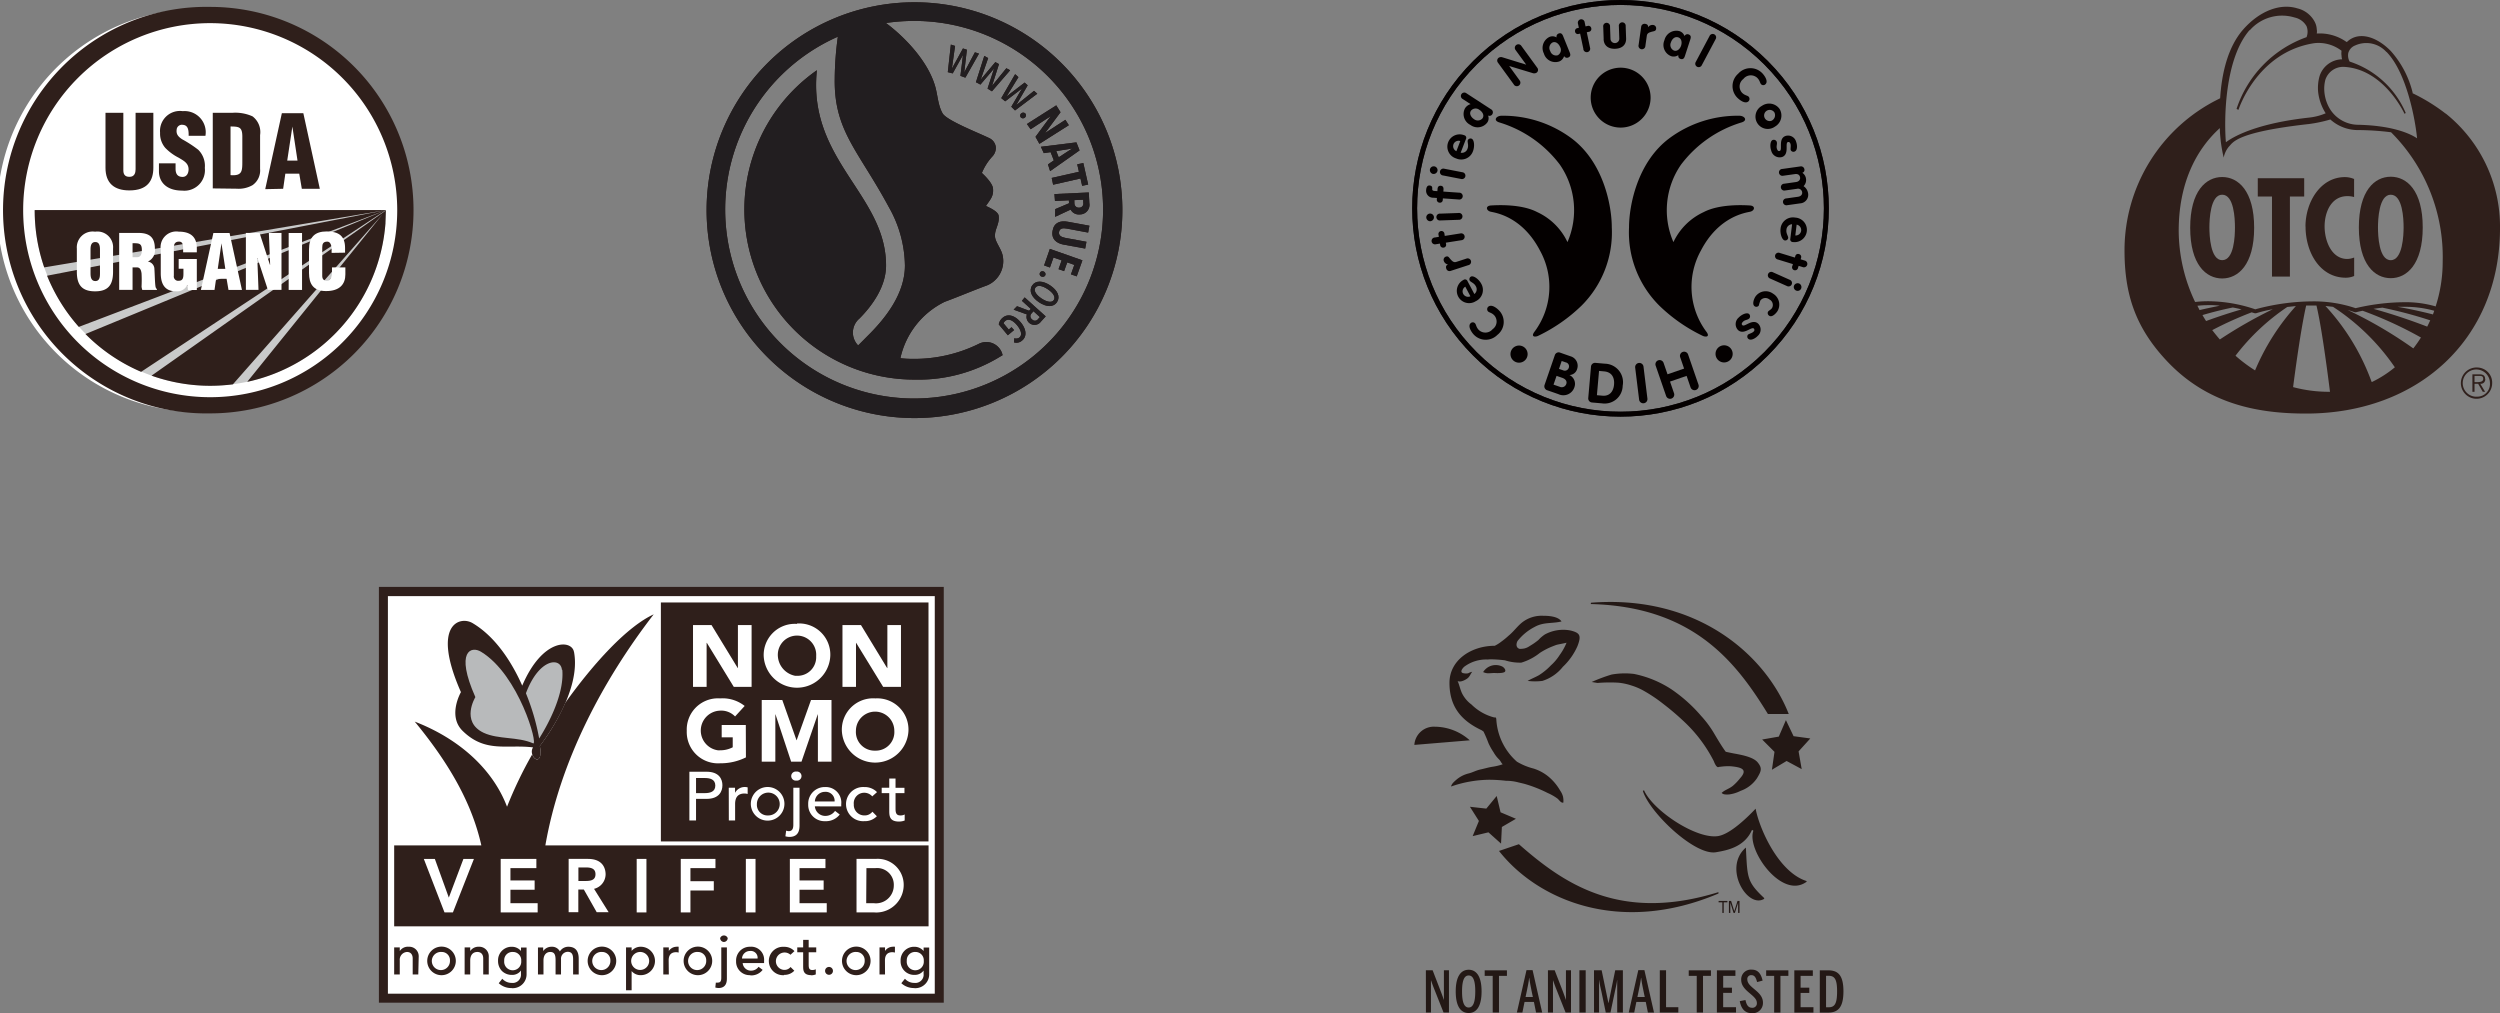 <svg xmlns="http://www.w3.org/2000/svg" xmlns:xlink="http://www.w3.org/1999/xlink" width="116.663mm" height="47.282mm" viewBox="0 0 330.699 134.028"><rect x="0" y="0" width="330.699" height="134.028" fill="#808080" stroke="none"/><defs><style>.cls-1,.cls-12,.cls-9{fill:none;}.cls-2{fill:#fff;}.cls-3{fill:#2f1f1b;}.cls-4{fill:#c9caca;}.cls-5{fill:#b8babb;}.cls-6{fill:#231815;}.cls-7{fill:#221e20;}.cls-8{clip-path:url(#clip-path);}.cls-9{stroke:#221f20;}.cls-12,.cls-9{stroke-miterlimit:3.864;stroke-width:0.654px;}.cls-10,.cls-11{fill:#040000;}.cls-11{fill-rule:evenodd;}.cls-12{stroke:#040000;}</style><clipPath id="clip-path" transform="translate(0 -0.013)"><rect class="cls-1" x="186.652" width="55.42" height="55.235"/></clipPath></defs><title>balm-logos_1</title><g id="レイヤー_2" data-name="レイヤー 2"><g id="レイヤー_1-2" data-name="レイヤー 1"><path class="cls-2" d="M27.815,54.465A26.66,26.66,0,1,1,25.506,1.2q1.153-.05,2.309,0a26.655,26.655,0,0,1,0,53.31" transform="translate(0 -0.013)"/><path class="cls-3" d="M27.815,3.075a24.74,24.74,0,1,0,24.73,24.75v-.02a24.761,24.761,0,0,0-24.73-24.73m0,51.62A26.89,26.89,0,1,1,26.778.925q.518-.01,1.037,0a26.885,26.885,0,0,1,0,53.77" transform="translate(0 -0.013)"/><path class="cls-3" d="M13.955,14.935h2.36v7.58c0,.48.14.89.81.89s.81-.53.81-1v-7.47h2.35V22.2c0,1.7-.76,3-3.17,3-2,0-3.16-.95-3.16-3Z" transform="translate(0 -0.013)"/><path class="cls-3" d="M23.225,21.615v.71c0,.58.18,1.09.93,1.09.55,0,.79-.5.79-1,0-.84-.69-1.16-1.31-1.54a6.627,6.627,0,0,1-1.78-1.31,2.9,2.9,0,0,1-.68-2A2.64,2.64,0,0,1,23.568,14.7a2.68,2.68,0,0,1,.607.016,2.8,2.8,0,0,1,3.029,2.55,2.767,2.767,0,0,1-.029.71h-2.22c0-.59,0-1.4-.77-1.45a.7.7,0,0,0-.81.569.691.691,0,0,0-.01.1c-.07.6.24.91.71,1.23a15.91,15.91,0,0,1,2.15,1.4,3,3,0,0,1,.87,2.4,2.721,2.721,0,0,1-2.408,3,2.663,2.663,0,0,1-.592,0c-2.15,0-3.07-1.21-3.07-2.54v-1.07Z" transform="translate(0 -0.013)"/><path class="cls-3" d="M31.315,24.975a3.7,3.7,0,0,0,2.09-.47,2.371,2.371,0,0,0,1-2.16v-4.46a2.612,2.612,0,0,0-1-2.48,5.5,5.5,0,0,0-2.66-.47h-2.6v10Zm-.82-8.23c1.16,0,1.54.1,1.56,1.27V21.3c0,1.34,0,2-1.56,1.88Z" transform="translate(0 -0.013)"/><path class="cls-3" d="M37.455,24.985l.29-2h1.84l.34,2h2.38l-2.18-10h-2.84l-2.2,10.05Zm1.9-3.73h-1.36l.68-4.5h0Z" transform="translate(0 -0.013)"/><path class="cls-4" d="M51.045,27.805a23.23,23.23,0,0,1-46.46,0Z" transform="translate(0 -0.013)"/><path class="cls-3" d="M6.225,36.485a23.38,23.38,0,0,0,4.2,6.77l40.62-15.45Zm13.82,13.22a23.209,23.209,0,0,0,7.76,1.34,24.659,24.659,0,0,0,3-.19l20.24-23ZM50.985,29.5l.06-1.69L32.7,50.525a23.251,23.251,0,0,0,18.29-21m-46.4-1.72a23.113,23.113,0,0,0,1.26,7.58l45.2-7.58Zm46.46,0L18.665,49.2a23.143,23.143,0,0,1-7.36-5Z" transform="translate(0 -0.013)"/><path class="cls-2" d="M14.955,32.9a2.08,2.08,0,0,0-1.889-2.255,2.121,2.121,0,0,0-.491.015,2.1,2.1,0,0,0-2.41,2.24v3.06c0,1.7.63,2.59,2.41,2.59s2.38-.89,2.38-2.59Zm-1.73,3.22c0,.43,0,1.07-.61,1.07s-.64-.64-.64-1.07v-3.09c0-.46.07-1,.63-1s.62.56.62,1Z" transform="translate(0 -0.013)"/><path class="cls-2" d="M17.535,35.385h.58c.41,0,.55.34.61.8a16.706,16.706,0,0,1,0,1.74,1.755,1.755,0,0,0,.1.44h1.93v-.1a.689.689,0,0,1-.17-.27c-.1-.48-.11-1.77-.16-2.38a1,1,0,0,0-.87-1h0a1.62,1.62,0,0,0,.93-1.72c0-1.49-.72-2.07-2.17-2.07h-2.55v7.53h1.77Zm0-3.2c.86,0,1.23,0,1.23.91,0,.47-.12.94-.63.94h-.6Z" transform="translate(0 -0.013)"/><path class="cls-2" d="M24.865,38.375l-.08-.68h0a1.481,1.481,0,0,1-1.52.85c-1.49,0-2-1-2-2.4v-3.1a2.08,2.08,0,0,1,2.37-2.39c1.51,0,2.4.64,2.4,2.18v.56h-1.81v-.42c0-.63-.07-1-.55-1s-.68.29-.68.78v3.73a.579.579,0,0,0,.477.667.557.557,0,0,0,.173,0c.6,0,.62-.48.62-1v-.59h-.63v-1.29h2.4v4.1Z" transform="translate(0 -0.013)"/><path class="cls-2" d="M28.375,38.365l.21-1.47h1.39l.25,1.47h1.78l-1.64-7.53h-2.14l-1.65,7.53Zm1.43-2.79h-1l.49-3.38h0Z" transform="translate(0 -0.013)"/><polygon class="cls-2" points="34.055 34.132 34.035 34.152 34.195 38.342 32.525 38.342 32.525 30.812 34.335 30.812 35.705 35.022 35.735 35.022 35.565 30.812 37.235 30.812 37.235 38.342 35.435 38.342 34.055 34.132"/><rect class="cls-2" x="38.185" y="30.822" width="1.77" height="7.53"/><path class="cls-2" d="M43.865,33.465v-.49c0-.63-.23-1-.56-1-.56,0-.68.29-.68.79v3.72c0,.42.17.67.64.67s.65-.62.65-1.09v-.68h1.77v.93c0,1.29-.75,2.2-2.55,2.2-1.63,0-2.26-.87-2.26-2.4v-3.1c0-1.63.75-2.39,2.36-2.39s2.41.64,2.41,2.18v.63Z" transform="translate(0 -0.013)"/><rect class="cls-2" x="50.721" y="78.265" width="73.52" height="53.77"/><path class="cls-3" d="M124.841,132.648H50.121v-55h74.72Zm-73.53-1.19h72.34V78.868H51.311Z" transform="translate(0 -0.013)"/><path class="cls-3" d="M75.921,86.238c-.3-1.65-4.17-1.8-6.84,4.47-1.42-3.19-3.57-6.49-6.57-8.27-1.69-1-5.49.17-1.54,9.13,0,0-1.83,3.17.26,5.16,3,2.91,5.83,1.72,9.28,2.15-.65,1,.84,2.52,1,.82a4.537,4.537,0,0,0-.1-1c.86-1.12,5.47-7.39,4.52-12.44" transform="translate(0 -0.013)"/><rect class="cls-3" x="87.421" y="79.695" width="35.4" height="31.61"/><path class="cls-3" d="M72.141,111.838c1.93-11.07,7.48-21.67,14.33-30.56-3.46,1.59-7.85,6.33-11.7,11.71a28.372,28.372,0,0,1-3.37,5.7,3.905,3.905,0,0,1,.1,1c-.11,1.21-.87.82-1.1.11a53.666,53.666,0,0,0-3.33,6.93c-1.9-5-6.36-9-12.21-11.26,4.69,5.69,7.59,10.91,8.81,16.37H52.141v10.71h70.69v-10.71Z" transform="translate(0 -0.013)"/><path class="cls-5" d="M74.331,88.618c-.15-1.69-3-1.57-4.75,3.07a.088.088,0,0,0,0,.06,29.7,29.7,0,0,1,1.74,5.95c.64-1,3.37-5.48,3.06-9.08" transform="translate(0 -0.013)"/><path class="cls-5" d="M70.511,98.348c.73.32-1.85-9.07-6.88-12.12-1.28-.79-3.47-.13-.75,6,0,0-2,3.26,1.1,4.72,1.95.9,4.49.49,6.53,1.39" transform="translate(0 -0.013)"/><polygon class="cls-2" points="91.671 82.685 94.121 82.685 97.591 88.375 97.611 88.375 97.611 82.685 99.421 82.685 99.421 90.855 97.061 90.855 93.501 85.035 93.471 85.035 93.471 90.855 91.671 90.855 91.671 82.685"/><path class="cls-2" d="M105.421,89.408a2.46,2.46,0,0,0,2.543-2.374q0-.123,0-.246a2.54,2.54,0,1,0-5.07-.319,2.829,2.829,0,0,0,2.272,2.934,2.468,2.468,0,0,0,.258,0m0-6.91a4.119,4.119,0,0,1,4.4,3.815,4.183,4.183,0,0,1,.007.475,4.41,4.41,0,0,1-8.81,0,4.12,4.12,0,0,1,3.988-4.248,4.046,4.046,0,0,1,.412.008" transform="translate(0 -0.013)"/><polygon class="cls-2" points="111.441 82.685 113.891 82.685 117.351 88.375 117.381 88.375 117.381 82.685 119.181 82.685 119.181 90.855 116.821 90.855 113.251 85.035 113.231 85.035 113.231 90.855 111.441 90.855 111.441 82.685"/><path class="cls-2" d="M92.071,104.928h1.15c.7,0,1.4-.17,1.4-1s-.7-1-1.4-1h-1.15Zm-.88-2.83h2.28c1.67,0,2.09,1,2.09,1.79s-.42,1.8-2.09,1.8h-1.4v2.86h-.88Z" transform="translate(0 -0.013)"/><path class="cls-2" d="M96.4,104.218h.83v.67h0a1.449,1.449,0,0,1,1.3-.77,1.4,1.4,0,0,1,.37.05v.87a1.97,1.97,0,0,0-.41-.06c-.81,0-1.25.44-1.25,1.39v2.18h-.83Z" transform="translate(0 -0.013)"/><path class="cls-2" d="M101.551,107.878a1.51,1.51,0,1,0-1.428-1.588.855.855,0,0,0,0,.088,1.4,1.4,0,0,0,1.3,1.5c.044,0,.089,0,.134,0m0-3.76a2.223,2.223,0,1,1-.031,0h.031" transform="translate(0 -0.013)"/><path class="cls-2" d="M105.341,102.078a.6.6,0,1,1,.154,1.19.661.661,0,0,1-.154,0,.6.6,0,1,1-.155-1.19.575.575,0,0,1,.155,0m.42,2.14v4.93c0,.44,0,1.57-1.33,1.57a2.01,2.01,0,0,1-.54-.08l.1-.75a1,1,0,0,0,.33.07c.46,0,.62-.3.62-.85v-4.89Z" transform="translate(0 -0.013)"/><path class="cls-2" d="M110.4,106.028a1.181,1.181,0,0,0-1.084-1.27,1.292,1.292,0,0,0-.176,0,1.338,1.338,0,0,0-1.35,1.27Zm-2.61.65a1.379,1.379,0,0,0,1.47,1.26,1.544,1.544,0,0,0,1.2-.66l.62.48a2.294,2.294,0,0,1-1.93.88,2.15,2.15,0,0,1-2.241-2.055,2,2,0,0,1,0-.2,2.19,2.19,0,0,1,2.118-2.26h.132a2.052,2.052,0,0,1,2.12,2.27v.29Z" transform="translate(0 -0.013)"/><path class="cls-2" d="M115.381,105.358a1.4,1.4,0,0,0-1.08-.48,1.38,1.38,0,0,0-1.369,1.392q0,.069.009.138a1.389,1.389,0,0,0,1.307,1.467q.046,0,.093,0a1.261,1.261,0,0,0,1.06-.49l.59.6a2.194,2.194,0,0,1-1.66.65,2.26,2.26,0,1,1-.3-4.51,2.16,2.16,0,0,1,.3,0,2.247,2.247,0,0,1,1.68.67Z" transform="translate(0 -0.013)"/><path class="cls-2" d="M119.641,104.928h-1.18v1.95c0,.48,0,1,.62,1a1.111,1.111,0,0,0,.59-.13v.8a2.091,2.091,0,0,1-.75.14c-1.28,0-1.29-.77-1.29-1.47v-2.29h-1v-.71h1V103h.83v1.22h1.18Z" transform="translate(0 -0.013)"/><polygon class="cls-2" points="59.911 120.695 58.801 120.695 58.751 120.575 56.061 113.615 57.521 113.615 59.371 118.735 61.301 113.615 62.691 113.615 59.911 120.695"/><polygon class="cls-2" points="71.121 120.695 66.231 120.695 66.231 113.615 70.951 113.615 70.951 114.835 67.521 114.835 67.521 116.465 70.721 116.465 70.721 117.695 67.521 117.695 67.521 119.475 71.121 119.475 71.121 120.695"/><path class="cls-2" d="M76.511,116.548h1c.88,0,1.26-.27,1.26-.89s-.38-.9-1.26-.9h-1Zm4,4.13h-1.58l-1.7-3H76.5v3h-1.28v-7.05h2.55c2.11,0,2.34,1.44,2.34,2.06a2,2,0,0,1-1.53,1.9Z" transform="translate(0 -0.013)"/><rect class="cls-2" x="84.221" y="113.615" width="1.29" height="7.08"/><polygon class="cls-2" points="90.051 113.615 90.051 120.695 91.331 120.695 91.331 117.795 94.421 117.795 94.421 116.565 91.331 116.565 91.331 114.835 94.641 114.835 94.641 113.615 90.051 113.615"/><rect class="cls-2" x="98.661" y="113.615" width="1.28" height="7.08"/><polygon class="cls-2" points="109.361 120.695 104.481 120.695 104.481 113.615 109.191 113.615 109.191 114.835 105.761 114.835 105.761 116.465 108.951 116.465 108.951 117.695 105.761 117.695 105.761 119.475 109.361 119.475 109.361 120.695"/><path class="cls-2" d="M114.581,119.488h1a2.36,2.36,0,0,0,2.632-2.052,2.594,2.594,0,0,0,.018-.278,2.207,2.207,0,0,0-2.43-2.31h-1.19Zm1.1,1.22H113.3v-7.08h2.53a3.439,3.439,0,0,1,3.7,3.158,3.649,3.649,0,0,1-3.589,3.933c-.087,0-.174,0-.261-.011" transform="translate(0 -0.013)"/><path class="cls-3" d="M55.331,128.918h-.74v-2.11c0-.55-.28-.87-.76-.87a1.027,1.027,0,0,0-.95,1.13v1.85h-.74v-3.58h.74v.48a1.288,1.288,0,0,1,1.19-.57,1.25,1.25,0,0,1,1.314,1.182,1.312,1.312,0,0,1,0,.188Z" transform="translate(0 -0.013)"/><path class="cls-3" d="M58.391,125.938a1.2,1.2,0,1,0,1.128,1.268c0-.03,0-.059,0-.088a1.09,1.09,0,0,0-1-1.177,1,1,0,0,0-.134,0m0,3.07a1.89,1.89,0,1,1,.04,0h-.04" transform="translate(0 -0.013)"/><path class="cls-3" d="M64.651,128.918h-.73v-2.11c0-.78-.54-.87-.77-.87-.61,0-.95.42-.95,1.13v1.85h-.74v-3.58h.74v.48a1.3,1.3,0,0,1,1.14-.57,1.258,1.258,0,0,1,1.313,1.2,1.314,1.314,0,0,1,0,.166Z" transform="translate(0 -0.013)"/><path class="cls-3" d="M67.831,125.938a1.08,1.08,0,0,0-1.134,1.024,1.161,1.161,0,0,0,0,.156,1.13,1.13,0,1,0,2.25.212,1.251,1.251,0,0,0,0-.212,1.09,1.09,0,0,0-1-1.177,1.027,1.027,0,0,0-.124,0m-.1,4.77a2.411,2.411,0,0,1-1.75-.64h0l.47-.59h0a1.649,1.649,0,0,0,1.23.55,1.1,1.1,0,0,0,1.235-.946,1.171,1.171,0,0,0,.005-.244v-.45a1.4,1.4,0,0,1-1.21.58,1.842,1.842,0,0,1-1.31-.52,1.876,1.876,0,0,1-.51-1.32,1.789,1.789,0,0,1,1.7-1.878c.041,0,.082,0,.123,0a1.55,1.55,0,0,1,1.21.56v-.46h.74v3.52a1.83,1.83,0,0,1-1.8,1.857,1.862,1.862,0,0,1-.2-.007" transform="translate(0 -0.013)"/><path class="cls-3" d="M76.551,128.918h-.74v-2c0-.52-.09-1-.72-1a.911.911,0,0,0-.88,1v2h-.72v-1.88c0-.69-.12-1.1-.71-1.1-.43,0-.89.3-.89,1.12v1.86h-.73v-3.58h.69v.48a1.348,1.348,0,0,1,1.11-.57,1.16,1.16,0,0,1,1.1.62,1.307,1.307,0,0,1,1.11-.62q1.38,0,1.38,1.59Z" transform="translate(0 -0.013)"/><path class="cls-3" d="M79.611,125.938a1.2,1.2,0,1,0,1.128,1.268c0-.03,0-.059,0-.088a1.09,1.09,0,0,0-1-1.177,1,1,0,0,0-.134,0m0,3.07a1.89,1.89,0,1,1,.04,0h-.04" transform="translate(0 -0.013)"/><path class="cls-3" d="M84.681,125.938a1.19,1.19,0,1,0,1.19,1.19,1.19,1.19,0,0,0-1.19-1.19h0m-1.13,5.07h-.74v-5.67h.74v.46a1.555,1.555,0,0,1,1.21-.55,1.88,1.88,0,0,1,0,3.76,1.541,1.541,0,0,1-1.21-.54Z" transform="translate(0 -0.013)"/><path class="cls-3" d="M88.471,128.918h-.73v-3.58h.73v.47a1.248,1.248,0,0,1,1-.56,1.006,1.006,0,0,1,.3,0h0v.77h0a1.512,1.512,0,0,0-.32-.05c-.66,0-1,.35-1,1.08Z" transform="translate(0 -0.013)"/><path class="cls-3" d="M92.3,125.938a1.2,1.2,0,1,0,1.117,1.277c0-.032,0-.065,0-.1A1.1,1.1,0,0,0,92.4,125.94c-.035,0-.069,0-.1,0m0,3.07a1.89,1.89,0,1,1,.04,0H92.3" transform="translate(0 -0.013)"/><path class="cls-3" d="M95.781,124.618a.519.519,0,0,1-.52-.51.53.53,0,0,1,1,0,.521.521,0,0,1-.53.51h0m-.66,6.09a1.632,1.632,0,0,1-.45-.07h0l.07-.65h0a.816.816,0,0,0,.27,0c.32,0,.45-.18.45-.65v-4h.74v4.06c0,.36,0,1.31-1.11,1.31" transform="translate(0 -0.013)"/><path class="cls-3" d="M98.211,126.808h2a.9.9,0,0,0-.788-1,.836.836,0,0,0-.212,0,1.049,1.049,0,0,0-1.06,1m1.07,2.2a1.791,1.791,0,0,1-1.852-1.726c0-.055,0-.11,0-.164a1.82,1.82,0,0,1,1.769-1.87c.03,0,.06,0,.091,0a1.71,1.71,0,0,1,1.843,1.565,1.745,1.745,0,0,1,0,.315v.28h-2.83a1.09,1.09,0,0,0,1.16,1,1.182,1.182,0,0,0,.94-.51h0l.54.41h0a1.891,1.891,0,0,1-1.59.73" transform="translate(0 -0.013)"/><path class="cls-3" d="M103.721,129.008a1.88,1.88,0,1,1-.274-3.75,1.79,1.79,0,0,1,.274,0,1.831,1.831,0,0,1,1.37.57h0l-.53.48h0a1.152,1.152,0,1,0-.882,2l.062,0a1,1,0,0,0,.83-.38h0l.5.49h0a1.773,1.773,0,0,1-1.36.55" transform="translate(0 -0.013)"/><path class="cls-3" d="M107.321,129.008c-1.08,0-1.08-.68-1.08-1.22v-1.81h-.78v-.64h.78v-1h.73v1h1v.64h-1v1.57c0,.4,0,.78.48.78a1.077,1.077,0,0,0,.46-.1h0v.68h0a1.757,1.757,0,0,1-.62.12" transform="translate(0 -0.013)"/><path class="cls-3" d="M109.661,128.958a.52.52,0,1,1,.52-.52v.01a.511.511,0,0,1-.51.51h-.01" transform="translate(0 -0.013)"/><path class="cls-3" d="M113.251,125.938a1.2,1.2,0,1,0,1.128,1.268c0-.03,0-.059,0-.088a1.1,1.1,0,0,0-1.017-1.178,1.07,1.07,0,0,0-.113,0m0,3.07a1.89,1.89,0,1,1,.04,0h-.04" transform="translate(0 -0.013)"/><path class="cls-3" d="M117.071,128.918h-.73v-3.58h.73v.47a1.248,1.248,0,0,1,1-.56,1.007,1.007,0,0,1,.31,0h0v.77h0a1.652,1.652,0,0,0-.32-.05c-.65,0-1,.35-1,1.08Z" transform="translate(0 -0.013)"/><path class="cls-3" d="M121.071,125.938a1.09,1.09,0,0,0-1.124,1.055,1.044,1.044,0,0,0,0,.125,1.13,1.13,0,1,0,2.25.212,1.251,1.251,0,0,0,0-.212,1.1,1.1,0,0,0-1.017-1.178,1.07,1.07,0,0,0-.113,0m-.09,4.77a2.433,2.433,0,0,1-1.75-.64h0l.48-.59h0a1.61,1.61,0,0,0,1.23.55,1.1,1.1,0,0,0,1.235-.946,1.171,1.171,0,0,0,0-.244v-.44a1.433,1.433,0,0,1-1.21.57,1.78,1.78,0,0,1-1.831-1.84,1.79,1.79,0,0,1,1.7-1.878c.044,0,.088,0,.133,0a1.571,1.571,0,0,1,1.21.56v-.46h.74v3.52a1.83,1.83,0,0,1-1.8,1.857,1.862,1.862,0,0,1-.2-.007" transform="translate(0 -0.013)"/><path class="cls-2" d="M98.671,100.2a7.5,7.5,0,0,1-3.42.78,4.139,4.139,0,0,1-4.4-3.858,3.892,3.892,0,0,1-.006-.432,4.13,4.13,0,0,1,3.956-4.3,4.046,4.046,0,0,1,.454.007,4.692,4.692,0,0,1,3.25,1l-1.27,1.39a2.542,2.542,0,0,0-2-.77,2.637,2.637,0,0,0-.268,5.246,2.658,2.658,0,0,0,.268,0,3.6,3.6,0,0,0,1.69-.4v-1.32h-1.46v-1.63h3.19Z" transform="translate(0 -0.013)"/><polygon class="cls-2" points="100.761 92.595 103.481 92.595 105.361 97.915 105.381 97.915 107.281 92.595 109.991 92.595 109.991 100.755 108.191 100.755 108.191 94.495 108.171 94.495 106.021 100.755 104.651 100.755 102.581 94.495 102.561 94.495 102.561 100.755 100.761 100.755 100.761 92.595"/><path class="cls-2" d="M115.771,99.308a2.455,2.455,0,0,0,2.53-2.62,2.54,2.54,0,1,0-5.08,0,2.464,2.464,0,0,0,2.55,2.62m0-6.91a4.133,4.133,0,0,1,4.4,4.29,4.41,4.41,0,0,1-8.81,0,4.14,4.14,0,0,1,3.978-4.3,3.892,3.892,0,0,1,.432.006" transform="translate(0 -0.013)"/><path class="cls-3" d="M327.758,52.479a1.8,1.8,0,1,1,1.6-1.98,1.777,1.777,0,0,1,.01.18,1.679,1.679,0,0,1-1.554,1.8l-.056,0m0-3.85a2.07,2.07,0,1,0,1.9,2.223c0-.058.006-.116.006-.173a2,2,0,0,0-1.91-2.05" transform="translate(0 -0.013)"/><path class="cls-3" d="M327.708,50.559h-.38v-.82h.61c.27,0,.54,0,.54.39s-.45.43-.75.43m1-.42c0-.37-.18-.61-.75-.61h-.93v2.31h.28v-1.06h.48l.61,1.06h.31l-.64-1.06a.585.585,0,0,0,.66-.64" transform="translate(0 -0.013)"/><path class="cls-3" d="M293.948,34.429c-1.57,0-1.69-3.3-1.69-4.33s.12-4.33,1.69-4.33,1.69,3.17,1.69,4.33-.11,4.33-1.69,4.33m0-11c-2.12,0-4.23,1.82-4.23,6.71s2.11,6.71,4.23,6.71,4.23-1.83,4.23-6.71-2.11-6.71-4.23-6.71" transform="translate(0 -0.013)"/><polygon class="cls-3" points="298.658 25.996 300.538 25.996 300.538 36.586 302.908 36.586 302.908 25.996 304.798 25.996 304.798 23.576 298.658 23.576 298.658 25.996"/><path class="cls-3" d="M304.978,29.979c0,3.41,1.9,6.77,5.33,6.77a2.8,2.8,0,0,0,1.1-.23v-2.44a2.73,2.73,0,0,1-.91.19c-2.08,0-3-2.38-3-4.31s.91-4,3-4a3.011,3.011,0,0,1,.9.12v-2.39a3.206,3.206,0,0,0-1.21-.25c-3.24,0-5.22,3.31-5.22,6.54" transform="translate(0 -0.013)"/><path class="cls-3" d="M317.948,30.1c0,1-.12,4.33-1.7,4.33s-1.69-3.3-1.69-4.33.12-4.33,1.69-4.33,1.7,3.17,1.7,4.33m-5.92,0c0,4.88,2.1,6.71,4.22,6.71s4.23-1.83,4.23-6.71-2.1-6.71-4.23-6.71-4.22,1.83-4.22,6.71" transform="translate(0 -0.013)"/><path class="cls-3" d="M322.168,40.539a14.165,14.165,0,0,0-4.17-.55,28.812,28.812,0,0,0-6.4.79,17.331,17.331,0,0,0-5.78-.9,29.4,29.4,0,0,0-7.49,1.05,19.651,19.651,0,0,0-6.27-1.07,14.911,14.911,0,0,0-1.69.1,22.083,22.083,0,0,1-2.17-9.39c0-6.23,2.23-10.7,5.44-13.61h0c0,.66.08,1.25.12,1.72a21.218,21.218,0,0,0,.39,2.18,3.269,3.269,0,0,1,.68-1.44c.55-.53.83-1.91,10.6-3a18.571,18.571,0,0,0,2.83-.6,5.485,5.485,0,0,0,3.82,1.4,36.814,36.814,0,0,1,4.21.29l.09.09a23.31,23.31,0,0,1,6.74,17,19.14,19.14,0,0,1-.95,6m-.36,1c-1.66-.42-3.21-.75-4.66-1H318a14.191,14.191,0,0,1,4,.52c-.06.18-.12.35-.19.53m-.74,1.57c-2.6-1-5-1.77-7.1-2.35.36-.06.76-.11,1.17-.16a57.275,57.275,0,0,1,6.33,1.68c-.13.28-.26.56-.4.83m-1.84,2.88a57.191,57.191,0,0,0-8.68-5.08c.32.09.63.19.94.3h.16s.33-.09.88-.2a51.992,51.992,0,0,1,7.71,3.54,15.7,15.7,0,0,1-1,1.43m-5.52,4.45a29.6,29.6,0,0,0-6.11-10.05l1,.11a29.213,29.213,0,0,1,8.18,8,14.786,14.786,0,0,1-3,1.93m-5.76,1.31a18.193,18.193,0,0,1-4.7-.62c.39-3,1.1-8.07,1.73-10.79h1.36c.66,2.72,1.41,8.38,1.79,11.41h-.24m-12.26-4.77a28.821,28.821,0,0,1,6.85-6.45l1.14-.12a30.135,30.135,0,0,0-5.4,8.51,19.754,19.754,0,0,1-2.59-1.94m-3.09-3.38a49.081,49.081,0,0,1,5.23-2.36l.41.12h.17a18.8,18.8,0,0,1,2.21-.53,60.014,60.014,0,0,0-7,4c-.34-.39-.67-.8-1-1.23m-1.29-2c1.28-.38,2.62-.72,4-1,.39.07.77.15,1.16.25-1.44.42-3,.92-4.69,1.54-.16-.25-.31-.5-.46-.75m-.69-1.27a13.071,13.071,0,0,1,1.44-.08,11.416,11.416,0,0,1,1.53.07c-.86.18-1.74.36-2.68.58l-.29-.57m6.94-36.45a5.668,5.668,0,0,1,5.92-1.68,2.39,2.39,0,0,1,1.58,1.15,2,2,0,0,1,0,1.45h0a15.066,15.066,0,0,0-9.26,9.49l.25.13s2.42-7.63,10-8.82a4.992,4.992,0,0,1,3.64,1,2.215,2.215,0,0,0,0,.68,1.909,1.909,0,0,0,.07.45,3.178,3.178,0,0,0-3,2.3,5.784,5.784,0,0,0-.17,2,6.631,6.631,0,0,0,1,2.84,7.757,7.757,0,0,1-2.2.57c-6.46.71-9.68,2.28-11,3.26-.25-2.94-.19-11,3.13-14.83m18.09,2.85c2.72,2.76,3.85,9.12,4.07,11.46-1-.67-3.33-1.68-7.73-1.79a4.432,4.432,0,0,1-3.74-2,5.227,5.227,0,0,1-.79-2.33,4.662,4.662,0,0,1,.13-1.63,2.48,2.48,0,0,1,2.47-1.7c5.31.29,8,6.21,8,6.21l.16-.11a12.128,12.128,0,0,0-7.42-6.8h0a1.66,1.66,0,0,1-.18-1.13,1.5,1.5,0,0,1,.9-1,3.577,3.577,0,0,1,4.16.88m7.84,8.15a24.31,24.31,0,0,0-4.2-2.62l-.19-.09v-.09a12.808,12.808,0,0,0-2.9-5.51c-1.72-1.75-3.69-2.39-5.11-1.67a2.583,2.583,0,0,0-.67.48h-.07a6.121,6.121,0,0,0-3.93-1.11,1.56,1.56,0,0,0,0-.57,2.38,2.38,0,0,0-.25-.94,3.508,3.508,0,0,0-2.32-1.82c-2.29-.71-5,.36-7.13,2.76s-2.88,6-3.08,9.13l-.25.13a22.307,22.307,0,0,0-12.4,19.99c0,5.7,1.37,10.19,5.71,14.75,5.52,5.8,12.36,6.84,18.32,6.84,7.29,0,13.7-2.4,18.29-6.68s7.35-10.43,7.35-17.88a19.148,19.148,0,0,0-7.21-15.15" transform="translate(0 -0.013)"/><path class="cls-3" d="M139.816,39.982c.484-.716.074-1.562-.89-2.211s-1.922-.7-2.395.009-.06,1.564.9,2.213S139.342,40.694,139.816,39.982Zm-2.043-.487c-.712-.476-1.074-1.036-.816-1.425.276-.4.92-.275,1.634.2s1.076,1.032.8,1.438C139.144,40.086,138.48,39.971,137.773,39.495Z" transform="translate(0 -0.013)"/><path class="cls-3" d="M137.627,42.629l.7-.767-2.784-2.51-.366.452,1.178,1.073-.224.241-1.6-.6-.448.456,1.753.632a1.058,1.058,0,0,0,1.8,1.025Zm-1.109-.374a.506.506,0,0,1-.06-.785l.25-.29.846.775-.246.274A.5.5,0,0,1,136.518,42.255Z" transform="translate(0 -0.013)"/><path class="cls-3" d="M132.649,42.03a1.487,1.487,0,0,0-.534.891l1.2,1.441.826-.688-.335-.383-.369.316-.687-.826a.669.669,0,0,1,.237-.324c.415-.344,1.008-.076,1.559.59.51.627.709,1.27.306,1.605a.719.719,0,0,1-.689.1l-.026.553a1.117,1.117,0,0,0,1.079-.259c.677-.561.521-1.536-.193-2.393-.749-.9-1.682-1.2-2.371-.625Z" transform="translate(0 -0.013)"/><path class="cls-3" d="M135.571,15.567a.381.381,0,0,0,.061-.537.391.391,0,0,0-.54-.019.372.372,0,0,0-.059.53.382.382,0,0,0,.538.026Z" transform="translate(0 -0.013)"/><polygon class="cls-3" points="137.627 18.942 141.385 16.562 140.926 15.846 138.271 17.577 138.261 17.57 140.287 14.847 139.718 13.936 135.838 16.402 136.332 17.097 138.959 15.383 138.963 15.401 136.974 18.102 137.49 19.024 137.627 18.942"/><path class="cls-3" d="M142.806,19.906l-.419-1.062-4.7.584.385.842.9-.132.429,1.09-.775.532.279.893ZM139.722,20l2.062-.337.013.017-1.751,1.14Z" transform="translate(0 -0.013)"/><polygon class="cls-3" points="143.944 24.412 143.299 21.561 142.494 21.736 142.722 22.721 139.118 23.536 139.307 24.432 142.924 23.61 143.149 24.581 143.944 24.412"/><path class="cls-3" d="M141.622,27.739a1.226,1.226,0,0,0,1.216.64,1.268,1.268,0,0,0,1.261-1.5l-.072-1.408-4.548.212.071.917,1.839-.091.021.392-1.825.774-.017,1.019Zm.5-.822-.013-.431,1.172-.058.016.439a.525.525,0,0,1-.546.612A.565.565,0,0,1,142.124,26.917Z" transform="translate(0 -0.013)"/><path class="cls-3" d="M140.682,32.368l2.867.527.168-.9-2.813-.517c-.543-.11-.9-.333-.81-.794s.49-.536,1.041-.43l2.805.526.168-.911-2.856-.523c-.952-.18-1.813.069-2.014,1.172-.212,1.127.515,1.67,1.444,1.854Z" transform="translate(0 -0.013)"/><polygon class="cls-3" points="138.112 35.113 138.883 35.385 139.353 34.066 140.433 34.44 140.024 35.608 140.758 35.864 141.174 34.711 142.111 35.039 141.664 36.29 142.426 36.56 143.182 34.436 138.874 32.924 138.112 35.113 138.112 35.113"/><path class="cls-3" d="M137.752,36.586a.38.38,0,0,0,.513-.147.377.377,0,0,0-.188-.5.368.368,0,0,0-.51.151.356.356,0,0,0,.185.5Z" transform="translate(0 -0.013)"/><polygon class="cls-3" points="129.501 7.092 128.962 6.917 127.572 9.534 127.555 9.534 127.901 6.577 127.379 6.409 125.944 9.024 125.924 9.015 126.337 6.076 125.778 5.898 125.374 9.543 126.023 9.71 127.366 7.3 127.379 7.3 127.043 10.034 127.698 10.274 129.501 7.092 129.501 7.092"/><polygon class="cls-3" points="133.619 9.296 133.118 9.024 131.247 11.33 131.239 11.313 132.146 8.481 131.663 8.213 129.753 10.493 129.741 10.482 130.713 7.685 130.201 7.397 129.096 10.876 129.689 11.189 131.477 9.087 131.489 9.089 130.631 11.721 131.213 12.082 133.619 9.296 133.619 9.296"/><polygon class="cls-3" points="137.211 12.396 136.779 12.018 134.467 13.869 134.45 13.861 135.941 11.286 135.537 10.921 133.183 12.731 133.17 12.723 134.719 10.207 134.28 9.811 132.448 12.98 132.963 13.404 135.162 11.728 135.175 11.734 133.774 14.12 134.267 14.611 137.211 12.396 137.211 12.396"/><path class="cls-3" d="M145.915,27.747A24.968,24.968,0,0,0,120.937,2.781a25.73,25.73,0,0,0-3.748.275c2.484,1.843,5.43,4.938,6.445,8.146.409,1.244.405,2.669,1.052,3.805.527.941,4.793,2.6,6.13,3.257a1.506,1.506,0,0,1,.917,1.294,1.679,1.679,0,0,1-.421,1.107,7.225,7.225,0,0,0-1.429,2.228s1.412,1.257,1.472,2.062c.086,1-.306,1.373-.934,2.3.589.279,1.6.748,1.681,1.291.148,1.062-.527,1.776-.487,2.689,0,.785.9,1.726,1.043,2.717a3.474,3.474,0,0,1-2.413,3.926c-2.011.763-3.327,1.332-5.293,2.065a10.913,10.913,0,0,0-5.848,7.45,12,12,0,0,0,1.436.091,19.289,19.289,0,0,0,8.909-1.975,2.2,2.2,0,0,1,3.175,1.484c-.129.082-.209.126-.315.186a20.6,20.6,0,0,1-11.264,3.046h-.108A22.493,22.493,0,0,1,108.058,9.305c-1.247,11.914,9.149,16.437,9.149,25.825,0,2.73-1.755,5.248-3.525,7.023a2.425,2.425,0,0,0-.168,3.55c.221-.208.992-.991,1.209-1.211,2.5-2.451,4.979-5.681,4.979-9.362a16.033,16.033,0,0,0-2.129-7.729c-4.033-7.488-7.256-10.069-7.156-16.96a42.654,42.654,0,0,1,.413-5.573,24.993,24.993,0,1,0,35.085,22.879Zm-52.448.059a27.5,27.5,0,1,1,27.5,27.508A27.5,27.5,0,0,1,93.467,27.806Z" transform="translate(0 -0.013)"/><path class="cls-6" d="M241.55,133.252v-4.159h.37c.826,0,1.09.582,1.09,2.058,0,1.508-.264,2.1-1.078,2.1Zm-.828.706h1.1c1.281,0,2.027-.643,2.027-2.807s-.729-2.784-2.027-2.784h-1.1Zm-3.368,0h2.528v-.709h-1.7v-1.892h1.152v-.693h-1.152V129.1H239.8v-.731h-2.448Zm-2.669,0h.831V129.1h1.049v-.731h-2.938v.731h1.058Zm-2.93.083a1.355,1.355,0,0,0,1.448-1.4c0-1.531-2.067-1.953-2.067-3.068a.5.5,0,0,1,.547-.565c.4,0,.591.307.743.912l.731-.192c-.2-.874-.588-1.451-1.439-1.451a1.285,1.285,0,0,0-1.393,1.348c0,1.511,2.072,2,2.072,3.053a.582.582,0,0,1-.639.642c-.487,0-.734-.367-.866-1.023l-.757.146c.184.952.631,1.594,1.62,1.594m-4.647-.083h2.531v-.709h-1.7v-1.892H229.1v-.693h-1.158V129.1h1.619v-.731h-2.448Zm-2.666,0h.831V129.1h1.05v-.731h-2.939v.731h1.058Zm-4.885,0h2.451v-.709h-1.622v-4.882h-.829Zm-3.1-1.408H217.7l.286,1.408h.806l-1.27-5.613h-.808l-1.265,5.613h.723Zm1.109-.648h-.972l.172-.828c.118-.579.212-.964.307-1.7h.023c.089.731.186,1.138.3,1.717Zm-6.711,2.056h.665v-4.292h.017a14.519,14.519,0,0,0,.293,1.485l.582,2.807h.622l.576-2.744c.115-.536.249-1.089.3-1.557h.014v4.3h.751v-5.591H213.66l-.88,4.318h-.023l-.891-4.318h-1.012Zm-1.932,0h.831v-5.591h-.831Zm-4.163,0h.668v-4.24h.023c.052.183.244.713.384,1.063l1.262,3.177h.714v-5.591h-.668v3.905h-.012c-.1-.31-.232-.665-.395-1.107l-1.084-2.8h-.892Zm-3.093-1.408h1.239l.284,1.408H204l-1.27-5.613h-.806l-1.273,5.613h.729Zm1.1-.648H201.8l.175-.828c.112-.579.209-.964.3-1.7h.02c.092.731.192,1.138.3,1.717Zm-5.312,2.056h.829V129.1h1.052v-.731h-2.942v.731h1.061Zm-3.179-.668c-.608,0-.877-.726-.877-2.128s.269-2.109.877-2.109.871.7.871,2.109-.272,2.128-.871,2.128m0,.728c1.018,0,1.706-.855,1.706-2.856s-.688-2.866-1.706-2.866-1.714.863-1.714,2.866.682,2.856,1.714,2.856m-5.656-.06h.665v-4.24h.023c.052.183.244.713.384,1.063l1.262,3.177h.713v-5.591H191v3.905h-.014c-.1-.31-.229-.665-.4-1.107l-1.078-2.8h-.894Zm40.265-13.179v-1.356l.43,1.356h.17l.432-1.327v1.327h.187v-1.591h-.267l-.344,1.1c-.04.124-.066.2-.089.258a1.4,1.4,0,0,0-.066-.229l-.349-1.127H228.7v1.591Zm-1.054,0v-1.4h-.494v-.19H228.5v.19h-.487v1.4ZM194.419,97.941a7,7,0,0,0-4.6-1.8,2.583,2.583,0,0,0-2.729,2.408Zm36.525,14.19c.209,3.973.1,4.492,2.425,6.679l-.014.106c-2.2,1.327-5.441-4.028-2.486-6.725Zm7.981,4.555c-3.277,2.325-7.938-4.315-6.987-6.783l-.183-.117c-1.009,2.336-3.434,2.726-4.75,2.958-2.807.493-8.832-5.28-9.689-8.116l.154-.08c1.181,2.678,6.86,6.459,9.741,6.069,1.316-.175,3.188-1.711,4.92-3.523l.1-.112c.47,2.56,3,8.422,6.777,9.586M210.547,90.226a21.932,21.932,0,0,1,2.64-.986,10.092,10.092,0,0,1,2.959-.08,14.157,14.157,0,0,1,4.968,2.047A19.9,19.9,0,0,1,225,94.687a13.736,13.736,0,0,1,1.792,2.428c.272.459,1,1.7,1.494,2.345.576.12.848.186,1.353.272.771.149,2.293.43,2.861,1.124.67.811.441,1.207-.075,2.084a4.356,4.356,0,0,1-2.184,1.688,4.693,4.693,0,0,1-1.557.479c-.441.009-.708.023-.949-.206.479-.439.929-.5,1.474-.929a6.777,6.777,0,0,0,.96-1c1.129-1.242.089-1.468-1.224-1.6a7.373,7.373,0,0,0-1.359.066c-.361.014-.292.172-.573-.115a2.78,2.78,0,0,1-.31-.622,18.954,18.954,0,0,0-4.1-5.389,33.975,33.975,0,0,0-2.62-2.213,19.78,19.78,0,0,0-2.411-1.631,8.345,8.345,0,0,0-1.8-.789,7.75,7.75,0,0,0-1.717-.361,19.848,19.848,0,0,0-2.74.037ZM196.2,88.9a1.966,1.966,0,0,1,2.491-.731.855.855,0,0,1,.413.427c.094.318-.155.367-.413.419a4.936,4.936,0,0,1-.981.022c-.309,0-.613.043-.914.038a1.636,1.636,0,0,1-.636-.175m31.152,29.125c-13.069,4.057-20.48-1.155-26.394-6.341l-2.631.892c5.085,6.476,15.944,11.194,29.033,5.63Zm9.021-17.349,1.995,1.075-.412-2.345,1.55-1.711-2.213-.3-1.012-2.124-.943,2.181-2.2.384,1.631,1.631-.339,2.368Zm-38.35,4.63.51,2.156,2.035.86-1.86,1.083-.109,2.2-1.666-1.491-2.089.5.825-2.006-1.187-1.875,2.168.243Zm-1.749-8.531a15.893,15.893,0,0,1,.659,1.539,8.289,8.289,0,0,0,.677,1.21,4.154,4.154,0,0,0,.688.909c.235.215.287.45.516.679a7.469,7.469,0,0,1-1.4.335c-.456.069-1.158.276-1.54.35-.65.152-.946.358-1.522.516a3.981,3.981,0,0,0-1.648.826c-.267.235-.651.547-.717.914a15.742,15.742,0,0,1,5.023-.894,19.506,19.506,0,0,1,2.227.134,6.586,6.586,0,0,1,1.5.175c.4.106.823.187,1.23.313a17.6,17.6,0,0,1,2.8,1.129,6.657,6.657,0,0,1,1.261.714c.264.184.456.619.808.562a2.538,2.538,0,0,0-.048-.82,2.51,2.51,0,0,0-.365-.765,6.854,6.854,0,0,0-1.467-1.786,5.875,5.875,0,0,0-2.056-1.138,8.189,8.189,0,0,1-2.207-.912,8.085,8.085,0,0,1-2.726-5.682l-.081-.18c-.031.034-.143.014-.246,0a6.632,6.632,0,0,1-2.956-1.7,4.153,4.153,0,0,1-1.163-1.319c-.31-.545-.428-1.276-.671-1.792.329.2.874-.066,1.172-.252.439-.269.479-.6.76-.963a1.875,1.875,0,0,0-.539.2,1.6,1.6,0,0,1-.585-.006c-.565-.092-.226-.582.055-.851a4.848,4.848,0,0,1,3.13-.966l.284-.026a16.389,16.389,0,0,1,1.989.132,6.465,6.465,0,0,0,2.162.306,7.252,7.252,0,0,0,2.457-1.29,9.435,9.435,0,0,1,1.608-.837c.206-.074.478-.2.705-.252.252-.06.966-.186,1.215-.258a7.436,7.436,0,0,1-.905,1.62,6.44,6.44,0,0,1-1.167,1.381,8.16,8.16,0,0,1-1.585,1.3c-.522.292-.987.464-1.494.751a7.617,7.617,0,0,0,1.961,0,5.64,5.64,0,0,0,2.7-1.86,8.431,8.431,0,0,0,1.941-2.755c.539-1.405.315-1.743-.932-2.053a5.1,5.1,0,0,0-3.377.519,4.521,4.521,0,0,0-.868.743,8.786,8.786,0,0,1-1.144.791,1.975,1.975,0,0,1-.742.332,3.251,3.251,0,0,1-.594.049c-.588-.175-.418-.826-.264-1.061a6.881,6.881,0,0,1,2.265-1.852c1.173-.656,2.308-.412,3.54-.716-.467-.691-1.74-.751-2.442-.751a4.2,4.2,0,0,0-2.663.8c-.7.516-1.21,1.281-1.881,1.82a9.956,9.956,0,0,1-.963.791,5.343,5.343,0,0,1-.782.508l-.107.051c-3.1,0-5.985,1.889-5.985,4.9s1.407,4.934,4.254,6.27Zm14.19-16.859c13.585.341,19.227,7.685,23.438,14.548h2.755c-3.067-7.832-12.138-15.824-26.164-14.723Z" transform="translate(0 -0.013)"/><path class="cls-7" d="M139.816,39.982c.484-.716.074-1.562-.89-2.211s-1.922-.7-2.395.009-.06,1.564.9,2.213S139.342,40.694,139.816,39.982Zm-2.043-.487c-.712-.476-1.074-1.036-.816-1.425.276-.4.92-.275,1.634.2s1.076,1.032.8,1.438C139.144,40.086,138.48,39.971,137.773,39.495Z" transform="translate(0 -0.013)"/><path class="cls-7" d="M137.627,42.629l.7-.767-2.784-2.51-.366.452,1.178,1.073-.224.241-1.6-.6-.448.456,1.753.632a1.058,1.058,0,0,0,1.8,1.025Zm-1.109-.374a.506.506,0,0,1-.06-.785l.25-.29.846.775-.246.274A.5.5,0,0,1,136.518,42.255Z" transform="translate(0 -0.013)"/><path class="cls-7" d="M132.649,42.03a1.487,1.487,0,0,0-.534.891l1.2,1.441.826-.688-.335-.383-.369.316-.687-.826a.669.669,0,0,1,.237-.324c.415-.344,1.008-.076,1.559.59.51.627.709,1.27.306,1.605a.719.719,0,0,1-.689.1l-.026.553a1.117,1.117,0,0,0,1.079-.259c.677-.561.521-1.536-.193-2.393-.749-.9-1.682-1.2-2.371-.625Z" transform="translate(0 -0.013)"/><path class="cls-7" d="M135.571,15.567a.381.381,0,0,0,.061-.537.391.391,0,0,0-.54-.019.372.372,0,0,0-.059.53.382.382,0,0,0,.538.026Z" transform="translate(0 -0.013)"/><polygon class="cls-7" points="137.627 18.942 141.385 16.562 140.926 15.846 138.271 17.577 138.261 17.57 140.287 14.847 139.718 13.936 135.838 16.402 136.332 17.097 138.959 15.383 138.963 15.401 136.974 18.102 137.49 19.024 137.627 18.942"/><path class="cls-7" d="M142.806,19.906l-.419-1.062-4.7.584.385.842.9-.132.429,1.09-.775.532.279.893ZM139.722,20l2.062-.337.013.017-1.751,1.14Z" transform="translate(0 -0.013)"/><polygon class="cls-7" points="143.944 24.412 143.299 21.561 142.494 21.736 142.722 22.721 139.118 23.536 139.307 24.432 142.924 23.61 143.149 24.581 143.944 24.412"/><path class="cls-7" d="M141.622,27.739a1.226,1.226,0,0,0,1.216.64,1.268,1.268,0,0,0,1.261-1.5l-.072-1.408-4.548.212.071.917,1.839-.091.021.392-1.825.774-.017,1.019Zm.5-.822-.013-.431,1.172-.058.016.439a.525.525,0,0,1-.546.612A.565.565,0,0,1,142.124,26.917Z" transform="translate(0 -0.013)"/><path class="cls-7" d="M140.682,32.368l2.867.527.168-.9-2.813-.517c-.543-.11-.9-.333-.81-.794s.49-.536,1.041-.43l2.805.526.168-.911-2.856-.523c-.952-.18-1.813.069-2.014,1.172-.212,1.127.515,1.67,1.444,1.854Z" transform="translate(0 -0.013)"/><polygon class="cls-7" points="138.112 35.113 138.883 35.385 139.353 34.066 140.433 34.44 140.024 35.608 140.758 35.864 141.174 34.711 142.111 35.039 141.664 36.29 142.426 36.56 143.182 34.436 138.874 32.924 138.112 35.113 138.112 35.113"/><path class="cls-7" d="M137.752,36.586a.38.38,0,0,0,.513-.147.377.377,0,0,0-.188-.5.368.368,0,0,0-.51.151.356.356,0,0,0,.185.5Z" transform="translate(0 -0.013)"/><polygon class="cls-7" points="129.501 7.092 128.962 6.917 127.572 9.534 127.555 9.534 127.901 6.577 127.379 6.409 125.944 9.024 125.924 9.015 126.337 6.076 125.778 5.898 125.374 9.543 126.023 9.71 127.366 7.3 127.379 7.3 127.043 10.034 127.698 10.274 129.501 7.092 129.501 7.092"/><polygon class="cls-7" points="133.619 9.296 133.118 9.024 131.247 11.33 131.239 11.313 132.146 8.481 131.663 8.213 129.753 10.493 129.741 10.482 130.713 7.685 130.201 7.397 129.096 10.876 129.689 11.189 131.477 9.087 131.489 9.089 130.631 11.721 131.213 12.082 133.619 9.296 133.619 9.296"/><polygon class="cls-7" points="137.211 12.396 136.779 12.018 134.467 13.869 134.45 13.861 135.941 11.286 135.537 10.921 133.183 12.731 133.17 12.723 134.719 10.207 134.28 9.811 132.448 12.98 132.963 13.404 135.162 11.728 135.175 11.734 133.774 14.12 134.267 14.611 137.211 12.396 137.211 12.396"/><path class="cls-7" d="M145.915,27.747A24.968,24.968,0,0,0,120.937,2.781a25.73,25.73,0,0,0-3.748.275c2.484,1.843,5.43,4.938,6.445,8.146.409,1.244.405,2.669,1.052,3.805.527.941,4.793,2.6,6.13,3.257a1.506,1.506,0,0,1,.917,1.294,1.679,1.679,0,0,1-.421,1.107,7.225,7.225,0,0,0-1.429,2.228s1.412,1.257,1.472,2.062c.086,1-.306,1.373-.934,2.3.589.279,1.6.748,1.681,1.291.148,1.062-.527,1.776-.487,2.689,0,.785.9,1.726,1.043,2.717a3.474,3.474,0,0,1-2.413,3.926c-2.011.763-3.327,1.332-5.293,2.065a10.913,10.913,0,0,0-5.848,7.45,12,12,0,0,0,1.436.091,19.289,19.289,0,0,0,8.909-1.975,2.2,2.2,0,0,1,3.175,1.484c-.129.082-.209.126-.315.186a20.6,20.6,0,0,1-11.264,3.046h-.108A22.493,22.493,0,0,1,108.058,9.305c-1.247,11.914,9.149,16.437,9.149,25.825,0,2.73-1.755,5.248-3.525,7.023a2.425,2.425,0,0,0-.168,3.55c.221-.208.992-.991,1.209-1.211,2.5-2.451,4.979-5.681,4.979-9.362a16.033,16.033,0,0,0-2.129-7.729c-4.033-7.488-7.256-10.069-7.156-16.96a42.654,42.654,0,0,1,.413-5.573,24.993,24.993,0,1,0,35.085,22.879Zm-52.448.059a27.5,27.5,0,1,1,27.5,27.508A27.5,27.5,0,0,1,93.467,27.806Z" transform="translate(0 -0.013)"/><g class="cls-8"><circle class="cls-9" cx="214.359" cy="27.57" r="27.23" transform="translate(43.29 159.637) rotate(-45)"/><path class="cls-10" d="M210.416,12.928a3.962,3.962,0,1,1,3.962,3.962,3.962,3.962,0,0,1-3.962-3.962" transform="translate(0 -0.013)"/><path class="cls-10" d="M198.565,15.324a15.172,15.172,0,0,1,9.2,2.9c4.333,3.147,5.443,8.977,5.443,11.877A13.672,13.672,0,0,1,209.2,40.448a21.69,21.69,0,0,1-5.682,3.965c-.347.2-1.12.238-.514-.551a9.914,9.914,0,0,0,.7-10.712c-2.36-4.534-5.921-4.994-6.518-5.132s-.734-.779.046-.826c.653-.038,3.963-.245,6.1.873a8.229,8.229,0,0,1,4.012,3.974,10.588,10.588,0,0,0-1.01-10.253,15.725,15.725,0,0,0-8.041-5.59c-.762-.251-.413-.826.275-.872" transform="translate(0 -0.013)"/><path class="cls-10" d="M230.13,15.324a15.172,15.172,0,0,0-9.2,2.9c-4.332,3.147-5.443,8.977-5.443,11.877A13.67,13.67,0,0,0,219.5,40.448a21.675,21.675,0,0,0,5.681,3.965c.348.2,1.12.238.514-.551A9.916,9.916,0,0,1,225,33.15c2.36-4.534,5.921-4.994,6.518-5.132s.734-.779-.046-.826c-.653-.038-3.963-.245-6.1.873a8.235,8.235,0,0,0-4.012,3.974,10.591,10.591,0,0,1,1.01-10.253,15.733,15.733,0,0,1,8.041-5.59c.762-.251.413-.826-.275-.872" transform="translate(0 -0.013)"/><path class="cls-10" d="M198.088,44.3a2.174,2.174,0,0,0,.271-3.152c-.31-.345-1.047-.958-1.5-.554a.442.442,0,0,0-.041.594c.172.191.511.173.864.565a1.233,1.233,0,0,1-.24,1.806,1.253,1.253,0,0,1-1.85.077c-.353-.392-.307-.67-.48-.861a.4.4,0,0,0-.572-.009c-.412.37.073,1.135.38,1.475a2.167,2.167,0,0,0,3.163.059" transform="translate(0 -0.013)"/><path class="cls-11" d="M194.505,39.205a.727.727,0,0,1-.946-.307.716.716,0,0,1,.27-.963l.676,1.27m-.382-2a.346.346,0,0,0-.54-.161,1.626,1.626,0,1,0,1.619,2.817,1.646,1.646,0,0,0,.739-2.313c-.315-.594-1.025-1.127-1.37-.944a.4.4,0,0,0-.169.51c.112.211.584.322.8.733a.781.781,0,0,1-.175,1.06Z" transform="translate(0 -0.013)"/><path class="cls-10" d="M194.232,35.09a.455.455,0,1,0-.28-.86l-1.32.429c-.34.111-.539-.115-.742-.333s-.3-.469-.585-.378a.442.442,0,0,0-.324.568.715.715,0,0,0,.555.487l0,.012c-.274.089-.3.307-.222.534a.443.443,0,0,0,.573.3l2.342-.761" transform="translate(0 -0.013)"/><path class="cls-10" d="M193.313,31.787a.455.455,0,1,0-.141-.894l-2.059.327-.041-.255a.4.4,0,1,0-.782.124l.041.254-.534.084a.455.455,0,1,0,.142.894l.534-.084.031.2a.386.386,0,0,0,.452.329.367.367,0,0,0,.33-.452l-.032-.2,2.059-.325" transform="translate(0 -0.013)"/><path class="cls-11" d="M188.669,28.789a.523.523,0,0,0,.514.491.529.529,0,0,0,.5-.526.508.508,0,1,0-1.016.035m4.284.3a.455.455,0,1,0-.032-.9l-2.41.084a.455.455,0,1,0,.031.9Z" transform="translate(0 -0.013)"/><path class="cls-10" d="M192.944,26.4a.455.455,0,1,0,.062-.9l-2.079-.146.02-.282c.017-.263-.081-.465-.363-.485s-.409.16-.427.43l-.02.281-.37-.025c-.331-.023-.321-.174-.31-.324.017-.25-.094-.378-.357-.4-.313-.023-.429.278-.451.6a.921.921,0,0,0,.962,1.018l.463.033-.014.2a.387.387,0,0,0,.368.422.365.365,0,0,0,.421-.368l.015-.2,2.08.146" transform="translate(0 -0.013)"/><path class="cls-11" d="M189.151,22.424a.522.522,0,0,0,.39.594.53.53,0,0,0,.609-.4.509.509,0,1,0-1-.194m4.106,1.259a.455.455,0,1,0,.173-.888l-2.367-.46a.455.455,0,1,0-.173.888Z" transform="translate(0 -0.013)"/><path class="cls-11" d="M192.654,20.013a.728.728,0,0,1-.388-.916.715.715,0,0,1,.9-.427l-.515,1.343m1.261-1.6a.347.347,0,0,0-.234-.514,1.626,1.626,0,1,0-1.064,3.07,1.647,1.647,0,0,0,2.232-.96c.241-.627.178-1.512-.186-1.652a.4.4,0,0,0-.5.206c-.085.223.14.652-.026,1.086a.783.783,0,0,1-.916.564Z" transform="translate(0 -0.013)"/><path class="cls-11" d="M195.71,14.553c.368.239.674.692.4,1.108a.818.818,0,0,1-1.147.1c-.358-.234-.648-.7-.391-1.093a.785.785,0,0,1,1.134-.11m-1.72-2.2a.455.455,0,1,0-.493.759l1.032.67a1.309,1.309,0,0,0-.731.55,1.6,1.6,0,0,0,.708,2.2,1.6,1.6,0,0,0,2.237-.321.98.98,0,0,0,.105-.92.432.432,0,0,0,.561-.175.456.456,0,0,0-.174-.653Z" transform="translate(0 -0.013)"/><path class="cls-10" d="M200.256,11.209a.471.471,0,1,0,.762-.553l-1.377-1.9.01-.008,3.154.954a.6.6,0,0,0,.442-.066.451.451,0,0,0,.093-.673l-2.1-2.885a.471.471,0,1,0-.762.553l1.4,1.921-.01.007-3.172-.979a.59.59,0,0,0-.442.065.452.452,0,0,0-.093.674l2.1,2.885" transform="translate(0 -0.013)"/><path class="cls-11" d="M205.057,6.753a.812.812,0,0,1,.318-1.123c.442-.179.83.192.992.594a.8.8,0,0,1-.306,1.1.806.806,0,0,1-1-.576m1.727-1.91c-.086-.216-.221-.548-.623-.385a.431.431,0,0,0-.261.512,1.031,1.031,0,0,0-.953-.062,1.622,1.622,0,0,0-.728,2.184,1.583,1.583,0,0,0,2.037,1.054,1.087,1.087,0,0,0,.64-.714.417.417,0,0,0,.545.194c.4-.163.268-.5.181-.71Z" transform="translate(0 -0.013)"/><path class="cls-10" d="M209.443,6.508a.455.455,0,1,0,.885-.189L209.9,4.28l.251-.054a.38.38,0,0,0,.341-.476.379.379,0,0,0-.506-.3l-.251.054-.112-.529a.455.455,0,1,0-.884.189l.111.528-.2.042a.386.386,0,0,0-.3.469.366.366,0,0,0,.469.3l.2-.041.433,2.04" transform="translate(0 -0.013)"/><path class="cls-10" d="M212.126,5.2c.029.8.58,1.3,1.534,1.265s1.469-.566,1.441-1.37l-.057-1.631a.454.454,0,1,0-.9.032l.056,1.612a.584.584,0,1,1-1.168.041l-.056-1.613a.455.455,0,1,0-.9.032l.057,1.632" transform="translate(0 -0.013)"/><path class="cls-10" d="M216.747,5.988a.455.455,0,1,0,.9.126l.193-1.375c.05-.354.339-.434.625-.52s.555-.068.6-.36a.442.442,0,0,0-.368-.541.716.716,0,0,0-.681.286L218,3.6c.041-.285-.147-.4-.384-.433a.443.443,0,0,0-.522.383l-.343,2.437" transform="translate(0 -0.013)"/><path class="cls-11" d="M221.032,5.613c.134-.413.495-.811.966-.657.455.147.512.681.378,1.093s-.5.8-.944.651a.808.808,0,0,1-.4-1.087m2.552-.353c.072-.222.182-.562-.23-.7a.432.432,0,0,0-.529.225,1.027,1.027,0,0,0-.689-.66,1.622,1.622,0,0,0-1.964,1.2,1.584,1.584,0,0,0,.884,2.117,1.083,1.083,0,0,0,.949-.135c-.014.246.043.417.293.5.413.134.524-.207.595-.428Z" transform="translate(0 -0.013)"/><path class="cls-10" d="M224.319,8.2a.454.454,0,1,0,.8.424l1.816-3.415a.455.455,0,1,0-.8-.425L224.319,8.2" transform="translate(0 -0.013)"/><path class="cls-10" d="M229.943,9.748a2.176,2.176,0,0,0-.162,3.16c.323.334,1.082.921,1.516.5a.444.444,0,0,0,.019-.6c-.179-.185-.517-.155-.885-.534a1.233,1.233,0,0,1,.179-1.813,1.251,1.251,0,0,1,1.846-.141c.366.379.33.659.509.843a.4.4,0,0,0,.574-.013c.4-.382-.114-1.129-.433-1.459a2.167,2.167,0,0,0-3.163.051" transform="translate(0 -0.013)"/><path class="cls-11" d="M234.722,14.894a.816.816,0,0,1-.4,1.1.74.74,0,1,1,.4-1.1m.7-.44a1.683,1.683,0,0,0-2.345-.446,1.625,1.625,0,1,0,1.718,2.749,1.684,1.684,0,0,0,.627-2.3" transform="translate(0 -0.013)"/><path class="cls-10" d="M237.385,20.062c.416-.16.365-.873.205-1.289a1.1,1.1,0,0,0-1.424-.766c-.967.372-.346,1.816-.733,1.964-.158.06-.27.015-.368-.242-.154-.4.077-.657-.049-.985a.424.424,0,0,0-.514-.219c-.382.147-.382.954-.2,1.429a1.141,1.141,0,0,0,1.453.821c.961-.369.34-1.813.732-1.963.165-.063.287.045.345.2.106.275-.017.692.044.85a.39.39,0,0,0,.508.2" transform="translate(0 -0.013)"/><path class="cls-10" d="M235.738,22.362a.455.455,0,1,0,.125.9l1.561-.219c.362-.051.639.075.691.442.045.323-.182.558-.543.608l-1.56.221a.454.454,0,1,0,.125.894l1.561-.219a.549.549,0,0,1,.69.442c.046.324-.182.558-.542.609l-1.561.22a.454.454,0,1,0,.126.895l1.716-.241a1.136,1.136,0,0,0,1.035-1.395,1.363,1.363,0,0,0-.587-.881,1.152,1.152,0,0,0,.323-.99,1.121,1.121,0,0,0-.49-.781.382.382,0,0,0,.278-.458.455.455,0,0,0-.56-.378l-2.388.335" transform="translate(0 -0.013)"/><path class="cls-11" d="M237.657,29.73a.729.729,0,0,1,.6.795.717.717,0,0,1-.774.633l.175-1.428m-.835,1.859a.347.347,0,0,0,.351.442,1.626,1.626,0,1,0,.289-3.236,1.648,1.648,0,0,0-1.933,1.472c-.082.666.194,1.51.581,1.557a.4.4,0,0,0,.431-.32c.03-.237-.293-.6-.237-1.061a.783.783,0,0,1,.752-.768Z" transform="translate(0 -0.013)"/><path class="cls-10" d="M235.437,33.474a.455.455,0,1,0-.264.865l1.993.609-.075.247a.4.4,0,1,0,.756.231l.076-.247.517.159a.455.455,0,1,0,.264-.865l-.516-.158.058-.193a.386.386,0,0,0-.262-.493.367.367,0,0,0-.5.262l-.059.192-1.993-.609" transform="translate(0 -0.013)"/><path class="cls-11" d="M238.253,38.187a.522.522,0,0,0-.246-.666.53.53,0,0,0-.683.253.508.508,0,1,0,.929.413m-3.718-2.149a.455.455,0,1,0-.368.826l2.2.981a.454.454,0,1,0,.367-.826Z" transform="translate(0 -0.013)"/><path class="cls-10" d="M234.042,41.786c.368.24.886-.315,1.081-.616a1.681,1.681,0,0,0-.587-2.312,1.645,1.645,0,0,0-2.342.411c-.177.274-.47,1.012-.08,1.266a.4.4,0,0,0,.544-.112,4.964,4.964,0,0,1,.208-.666.833.833,0,0,1,1.177-.142.82.82,0,0,1,.362,1.141c-.158.242-.415.315-.538.5a.413.413,0,0,0,.175.526" transform="translate(0 -0.013)"/><path class="cls-10" d="M231.261,44.828c.326.3.945-.056,1.249-.381a1.1,1.1,0,0,0,.063-1.616c-.757-.706-1.782.485-2.086.2-.123-.115-.133-.235.056-.438.291-.311.623-.216.864-.474a.428.428,0,0,0-.029-.559c-.3-.279-1.024.076-1.371.448a1.139,1.139,0,0,0-.1,1.665c.754.7,1.778-.488,2.086-.2a.265.265,0,0,1-.026.4c-.2.215-.629.288-.745.412a.39.39,0,0,0,.041.545" transform="translate(0 -0.013)"/><path class="cls-11" d="M205.9,49.733l.741.255c.488.168.662.479.55.807a.629.629,0,0,1-.867.382l-.823-.285.4-1.159m.678-1.969.545.187a.533.533,0,0,1,.4.691.548.548,0,0,1-.756.356l-.544-.187Zm-2.26,3.159a.546.546,0,0,0,.376.723l1.439.5a1.535,1.535,0,0,0,2.143-.959,1.288,1.288,0,0,0-.653-1.553l0-.014a1.091,1.091,0,0,0,1-.8,1.305,1.305,0,0,0-.89-1.682L206.4,46.67a.531.531,0,0,0-.731.334Z" transform="translate(0 -0.013)"/><path class="cls-11" d="M211.519,49.08l.67.06c1.015.088,1.4.811,1.315,1.754-.078.882-.574,1.544-1.523,1.461l-.743-.065.281-3.21m-1.426,3.577a.543.543,0,0,0,.534.6l1.281.112a2.391,2.391,0,0,0,2.74-2.327,2.452,2.452,0,0,0-2.356-2.92l-1.222-.107a.542.542,0,0,0-.616.517Z" transform="translate(0 -0.013)"/><path class="cls-10" d="M216.816,52.841a.555.555,0,1,0,1.1-.135l-.511-4.166a.555.555,0,1,0-1.1.135l.512,4.166" transform="translate(0 -0.013)"/><path class="cls-10" d="M220.386,52.372a.554.554,0,1,0,1.047-.36l-.523-1.524,2.193-.755.524,1.523a.554.554,0,1,0,1.048-.36l-1.367-3.968a.554.554,0,1,0-1.047.36l.51,1.482-2.193.755-.511-1.482a.555.555,0,1,0-1.048.362l1.367,3.967" transform="translate(0 -0.013)"/><path class="cls-10" d="M199.805,46.856a1.134,1.134,0,1,1,1.133,1.133,1.133,1.133,0,0,1-1.133-1.133" transform="translate(0 -0.013)"/><path class="cls-10" d="M226.93,46.824a1.134,1.134,0,1,1,1.132,1.133,1.132,1.132,0,0,1-1.132-1.133" transform="translate(0 -0.013)"/><circle class="cls-12" cx="214.359" cy="27.57" r="27.23" transform="translate(43.29 159.637) rotate(-45)"/></g></g></g></svg>